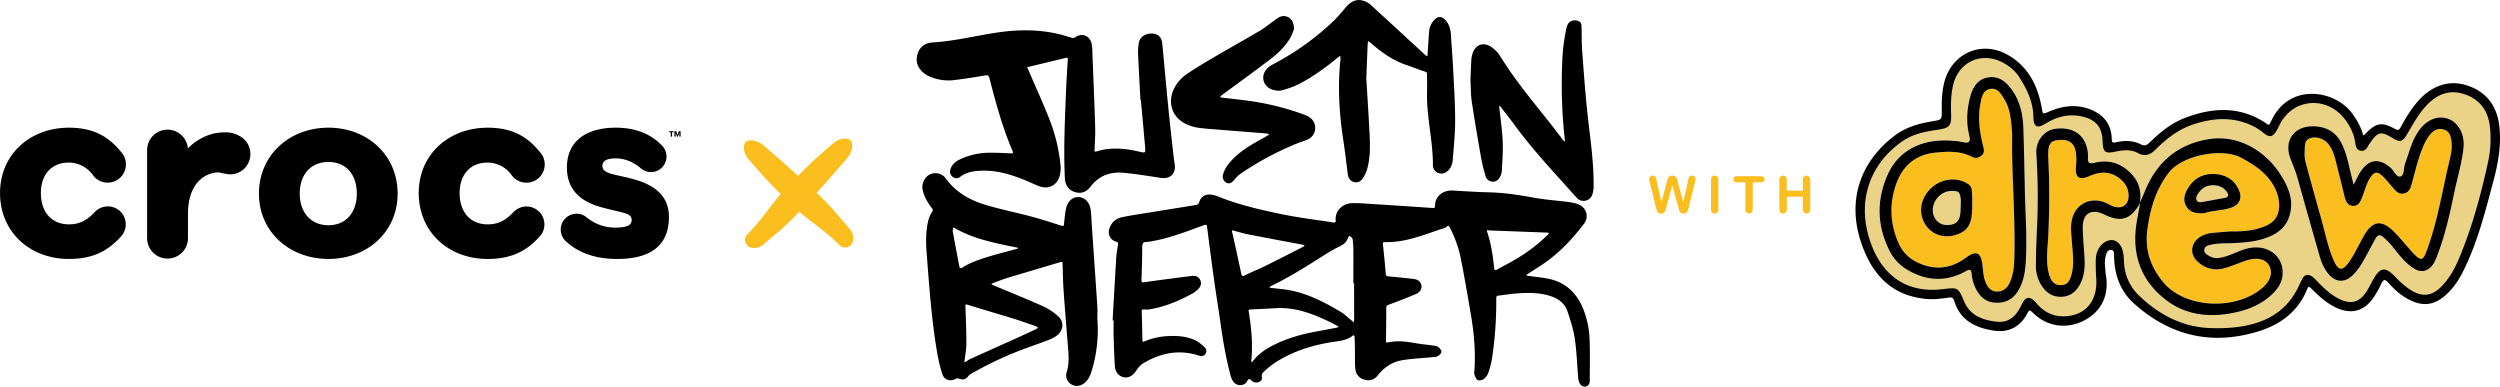 <svg xmlns="http://www.w3.org/2000/svg" width="2863.45" height="442.82" viewBox="0 0 2863.45 442.82"><path d="M1040.89,340.07c-9.08-10.58-17.85-21.5-27.69-31.34q-4.71-4.71-9.57-9.29l8.35-9.27c8.75-9.66,17.25-19.56,25.8-29.4,3.76-4.32,6.42-9.15,6.58-15.09.15-5.73-2.57-8.48-8.33-8.3a19.49,19.49,0,0,0-12.35,4.49c-6.47,5.45-12.77,11.1-19.15,16.66-5.06,4.39-10.53,10-15.34,14.64-2.31,2.23-4.54,4.53-6.79,6.82-3.08-2.77-6.17-5.54-9.24-8.32-9.66-8.75-19.56-17.25-29.4-25.8-4.32-3.76-9.15-6.42-15.09-6.58-5.73-.15-8.48,2.57-8.3,8.34A19.53,19.53,0,0,0,924.86,260c5.45,6.46,11.1,12.77,16.66,19.15,4.39,5.05,10,10.52,14.64,15.34,2.06,2.13,4.19,4.2,6.32,6.29-12.88,15.28-24,32.08-38.2,46.21a8.76,8.76,0,0,0-1.77,10.21c1.69,3.81,5,5.19,8.87,5.42,4.73.29,8.78-1.76,12.2-4.7,10.58-9.08,21.51-17.84,31.34-27.69,3-3,5.9-6,8.79-9.06,15.29,12.89,32.11,24,46.25,38.22a8.76,8.76,0,0,0,10.21,1.77c3.81-1.69,5.19-5,5.42-8.86C1045.88,347.54,1043.83,343.49,1040.89,340.07Z" transform="translate(-68.28 -78.59)" fill="#fbbe1f"/><path d="M626.8,264.79a34.13,34.13,0,0,1,27,13.66c.14.22.29.41.44.62s.49.62.68.95l0,0a20.94,20.94,0,1,0,31.79-27.23c-14.41-17.75-31.58-27.94-59.93-27.94-45,0-78.9,31.14-78.9,74.82,0,44.37,33.87,75.52,78.9,75.52,28.8,0,45.74-10.15,60-26.08h0a20.51,20.51,0,1,0-30.89-27c-6.75,6.74-14.54,13.46-29,13.46-20.64,0-32.18-14.91-32.18-35.91,0-20.31,11.54-34.86,32.18-34.86M787.08,282c-19.64-4.41-28.79-5.41-28.79-13.55,0-5.74,5.08-8.45,15.57-8.45,10.85,0,21,5.07,27.78,10.82l0,0a17.71,17.71,0,0,0,12.16,4.87,17.83,17.83,0,0,0,11.92-31.14c-11.84-12-28.68-19.73-52.22-19.73-30.82,0-55.88,13.22-55.88,45.69,0,30.15,22,41,41.65,46.07,23.38,6.1,32.51,6.1,32.51,13.89,0,6.09-4.73,8.81-19.63,8.81a50.54,50.54,0,0,1-31.62-11.52l.43.4s0,0,0,0a18.15,18.15,0,0,0-28.27,21.95c.12.23.26.47.4.72.33.55.66,1.08,1.06,1.62a13.55,13.55,0,0,0,.9,1.08c.35.39.64.84,1,1.2s.63.47.93.74c12.56,11.28,30.7,19.73,58.24,19.73,45.37,0,59.25-21.65,59.25-48.08,0-30.47-26.42-40.3-47.4-45M147.2,264.79a34.1,34.1,0,0,1,27,13.66c.15.2.3.39.44.6s.49.63.7,1v0a20.94,20.94,0,1,0,31.82-27.21c-14.42-17.76-31.59-28-59.93-28-45.06,0-78.92,31.14-78.92,74.82,0,44.37,33.86,75.52,78.92,75.52,28.78,0,45.71-10.15,59.93-26.08h0a20.51,20.51,0,1,0-30.88-27c-6.76,6.74-14.54,13.46-29,13.46-20.67,0-32.19-14.91-32.19-35.91,0-20.31,11.52-34.86,32.19-34.86m297.19,71.78c-20.32,0-32.86-14.9-32.86-36.24,0-21.66,12.54-36.22,32.86-36.22s32.5,14.56,32.5,36.22c0,21.34-12.19,36.24-32.5,36.24m0-111.74c-44.72,0-79.6,31.5-79.6,75.5,0,43.69,34.88,74.84,79.6,74.84s79.24-31.15,79.24-74.84c0-44-34.55-75.5-79.24-75.5m-102.25,9.28c-7-3.72-12.05-4.47-22.5-3.6-18.86,1.59-33.48,14.81-36.16,18.14v1c0-.31-.05-.6-.07-.89h0v-.1a23.39,23.39,0,0,0-46.7,1.19V352a23.4,23.4,0,0,0,46.79-.4v-27.8c0-37.9,21.91-47.46,34.2-47.71,3.24-.08,11.58,3.11,18.09,1.92a23.4,23.4,0,0,0,6.37-43.91" transform="translate(-68.28 -78.59)"/><path d="M838.05,230.06v5h-1.54v-5h-1.77v-1.2h5.08v1.2Zm8.32,5v-4.4h0l-1.6,4.4h-1l-1.6-4.4h0v4.4h-1.44v-6.21h2l1.55,4.09,1.56-4.09h2v6.21Z" transform="translate(-68.28 -78.59)"/><path d="M1342.64,445.61c1.39-24.26,2.72-48.53,4.22-72.79a116.19,116.19,0,0,1,1.94-13.34c.4-2.22.24-3.47-2.37-4.2a11.19,11.19,0,0,1-7.63-14.34c2.21-7.29,7.2-12,14.46-13.53,10-2.12,20.06-3.58,30.13-5.21,18.58-3,37.17-5.91,55.74-9a4.32,4.32,0,0,0,2.55-2.69c1.94-6.42,6.82-9.88,13.49-9a29.57,29.57,0,0,1,7.41,1.77c23,9.46,47.16,15.05,71.33,20.15,20.63,4.35,41.65,6.88,62.51,10.12.57.09,1.92-1,1.86-1.34-1.85-12.73,8.78-20.59,17.87-20.89,7.86-.26,15.75.4,23.61.9,23,1.45,46.1,3,69.14,4.57,2.11.14,3.1,0,3.08-2.8,0-10.43,9-17.82,20.24-17.17,14,.82,27.91,1.74,41.88,2.07,17.47.42,34.58,3.08,51.72,6.23,12.76,2.34,25.8,3.1,38.67,4.83,4.28.58,8.76,1.33,12.61,3.14,8.76,4.14,11.14,14.34,5.43,21.84-12.36,16.22-26.1,31.15-42.7,43.15-7.09,5.12-14.59,9.66-21.9,14.48-.58.39-1.1.87-1.65,1.31a14.41,14.41,0,0,0,2.21.67c7.91,1.13,15.92,1.79,23.73,3.41,19,3.94,31.52,15.8,39,33.44a104,104,0,0,1,7.8,37.2c.53,15.29.17,30.61.14,45.91,0,3.11-.93,5.8-4.37,6.75-2.72.76-6-.85-7.35-4.05a20.39,20.39,0,0,1-1.57-6.3c-1.27-14.75-1.67-29.63-3.84-44.24-1.59-10.73-5-21.28-8.46-31.61-3-8.95-10.14-14.31-19.06-17.24-12.76-4.2-25.87-4.12-39-3.12-6.9.53-13.75,1.7-20.64,2.41-2.16.23-2.83,1-2.81,3.19a438.06,438.06,0,0,1-4.64,67.6,102.91,102.91,0,0,1-4.41,17.61,15.83,15.83,0,0,1-5.22,7.17c-1.75,1.33-5.24,2.15-6.94,1.25-1.89-1-3-4.07-3.75-6.45-.56-1.63-.14-3.62,0-5.44,1.31-20.62-.4-41.07-3.82-61.38-3.66-21.77-7.42-43.53-11.65-65.2a135.88,135.88,0,0,0-12.61-36c-1-2-1.82-2.92-3.85-1.1a8.9,8.9,0,0,1-3.23,1.64c-18.48,5.92-36.47,13.63-56.06,15.47-3.87.37-7.77.43-11.66.52-1.71,0-2.19.41-2,2.34,1.22,11.1,2.37,22.22,3.2,33.35.21,2.81,1.19,3.32,3.65,3.54q14.16,1.24,28.26,2.89c4.41.51,8,2.5,9,7.23.8,3.58-1.31,7.87-6,9.89-10.22,4.43-20.67,8.35-31.1,12.26-2,.75-3.17,1.17-3.16,3.74,0,12.52-.13,25.05-.31,37.57,0,1.69.15,2.52,2.15,2.06,11.06-2.56,22-.88,32.94,1,6.09,1.05,12.28,1.57,18.41,2.46,2.15.31,4.62.46,6.26,1.63s3.73,3.64,3.75,5.55c0,1.67-2.24,3.91-4,4.92s-4.43,1.09-6.71,1.31c-11.47,1.15-23.06,1.54-34.38,3.49s-20.44,8-27.6,17.13c-3.76,4.78-8.82,6.88-14.89,5.33-6.31-1.62-10.31-6-11-12.28-.78-7.44-.35-15-.49-22.53-.09-5.1-.21-10.19-.45-15.28,0-.39-1.41-1.15-1.55-1-7.18,6.26-16.28,6.51-25,7.94-23.86,3.92-46.45,11.23-66.63,24.92a93.33,93.33,0,0,0-10.09,8.35c-2,1.82-3.68,3.57-2.86,7.13.95,4.17-5,7.23-9.62,5.13-1.88-.85-3.55-3.37-5.17-3.23-1.33.1-2.2,3.27-3.71,4.58a9.71,9.71,0,0,1-14.42-2,20.06,20.06,0,0,1-2.82-6.25c-5.19-19.25-8.6-38.85-11.39-58.57-2.41-17.07-5.2-34.08-7.59-51.15-2.73-19.48-5.27-39-7.76-58.51-.72-5.69-.5-5.65-5.73-3.75-18.73,6.83-37.34,14.09-57.1,17.59a40.17,40.17,0,0,1-6.85.95c-3.54,0-4.81,1.36-4.84,5-.1,12.77-.48,25.53-.88,38.29-.09,2.78.45,3.25,3.41,2.83,18-2.6,36.13-4.92,54.21-7.2,4.82-.6,8.06,1.19,9.71,4.78s.74,7.34-2.66,10.56a32,32,0,0,1-6.37,4.82c-15.21,8.35-31,15-48.27,18a31.48,31.48,0,0,1-7.26.28c-1.89-.12-2.58.23-2.52,2.27q.51,16.41.77,32.82c0,2.1.71,2.18,2.36,1.46a78.46,78.46,0,0,1,28.35-6.12c10-.42,20,.38,29.26,4.55,4.18,1.88,7.88,5.11,11.29,8.27a5.81,5.81,0,0,1,.65,8c-2,2.66-4.84,2.32-7.66,1.42-22.48-7.16-43.43-2.87-63.18,8.87-3.27,1.94-6,5.25-8.17,8.49-3.74,5.7-8.5,8.64-14.11,7.59s-9.87-5.66-10.31-12.52c-.73-11.41-1.1-22.83-1.45-34.26-.19-6.07,0-12.16,0-18.24Zm276.6-42.56h-.86c0-12.64.07-25.28,0-37.92a87.82,87.82,0,0,0-.94-13.07c-.21-1.28-2.3-2.26-3.53-3.38a11.14,11.14,0,0,0-1.76,2.56c-1.37,4.23-4.29,6.88-8.13,8.86-5.08,2.6-10.23,5.11-15,8.16-21.34,13.52-42.55,27.27-65.41,38.19a7.81,7.81,0,0,0-1.55,1.29,12.12,12.12,0,0,0,1.93.56c7.22.92,14.52,1.41,21.65,2.76,21,4,39.61,13.66,57.71,24.42,5,2.94,9.15,7.13,13.67,10.77a20.17,20.17,0,0,1,1.73,1.73,13,13,0,0,0,.55-2.63Q1619.27,424.2,1619.24,403.05Zm-87.72,28.41c-10.32.55-20.63,1.19-31,1.57-2.67.1-2.19,1.46-1.92,3,3.1,18.41,4.72,36.89,2.95,55.55a9.59,9.59,0,0,0,.2,2.06,9.18,9.18,0,0,0,1.52-1.32c5.52-7.36,12.74-12.61,20.75-16.93,16.86-9.08,35-14.07,53.78-17.43,7.28-1.31,14.54-2.71,21.8-4.11a8.91,8.91,0,0,0,1.84-.78,9.08,9.08,0,0,0-1.55-1.38c-2.68-1.44-5.37-2.85-8.1-4.17C1572.76,438.33,1553.27,430.71,1531.52,431.46Zm-51.87-89.12a3.24,3.24,0,0,0-.32,1.39c.27,1.42.77,2.8,1.08,4.22,3.19,14.55,6.41,29.1,9.51,43.67.56,2.67.95,3.95,4.2,2.32,7.48-3.74,15.32-6.76,22.83-10.46,14.69-7.24,29.25-14.73,43.84-22.16a9.76,9.76,0,0,0,1.84-1.64,15.13,15.13,0,0,0-2.28-.81c-20.59-3.89-41.2-7.67-61.76-11.69C1492.43,346,1486.39,344.08,1479.65,342.34Zm294.45.19c-3-.45-3.17-.41-2.41,1.83,4.57,13.43,6.53,27.36,8,41.39.27,2.59,1.11,2.75,3.17,1.61,6.37-3.55,12.87-6.86,19.19-10.49a186.2,186.2,0,0,0,39.2-29.56,9.69,9.69,0,0,0,1.21-2,16.24,16.24,0,0,0-2.06-.3Z" transform="translate(-68.28 -78.59)"/><path d="M1374.51,193.19c-.92-17.73-1.92-35.46-2.7-53.19a62.91,62.91,0,0,1,.73-11.63c1-7,6.91-11.41,14.73-11.37,7.11,0,11.39,3.76,12.21,11.36,1.36,12.68,2.37,25.39,3.58,38.08,1.52,16,3,31.93,4.66,47.88,1.53,14.74,3.22,29.47,4.87,44.2.3,2.65.73,5.29,1.16,7.93,1.79,10.9-5.15,17.58-16,15.89-14-2.17-28.08-4.44-42.21-5.8-15.3-1.47-28.49,3-38.21,15.88-4.33,5.73-10.39,8.51-17.73,6.23-7.76-2.41-11.33-8.63-11.67-16-.65-14.55-.78-29.14-.53-43.71.34-19.33,1.17-38.66,2-58,.45-11.17,1.17-22.33,1.87-33.49.11-1.85.28-3.17-2.29-2.54-14.15,3.44-28.31,6.82-42.46,10.24-3.09.75-.9,2.36-.42,3.48,7.93,18.52,16.36,36.84,23.77,55.57a195.92,195.92,0,0,1,13.12,53.64,35.61,35.61,0,0,1-.64,10.85c-2.68,12.19-13.23,17.59-24.77,12.88-5-2-9.76-4.38-14.72-6.4-15.18-6.18-30.72-11.18-47.29-11.09-9.56.06-19.21.8-27.38,7a6.75,6.75,0,0,1-8.8,0c-2.83-2.29-3.57-5.33-2.41-8.85,1.72-5.22,5.49-8.5,10.23-10.8a79.31,79.31,0,0,1,33.8-7.9c8.38-.11,16.77.36,25.16.72,2.6.11,2.82-.56,1.85-2.82-11.55-26.87-19.1-55-26.45-83.23-.83-3.19-1.78-3.79-5.07-3.21-12,2.1-24,4-36,5.4a54.2,54.2,0,0,1-24.79-3.07,32.38,32.38,0,0,1-9.23-5c-6.81-5.48-9.81-12.72-7.4-21.39,2.36-8.47,8.66-13.2,17.07-13.69,25.47-1.5,50.16-7.88,75.29-11.52,24.76-3.59,49.15-3.53,73.4,2.89,4,1.05,7.84,2.43,11.81,3.48a3.83,3.83,0,0,0,2.76-.62c8.07-5.65,17.32-2.22,19.24,7.5.83,4.25.77,8.7.94,13.06,1.09,27.46,2.26,54.92,3.1,82.39.26,8.49-.44,17-.71,25.53-.06,1.57-.28,2.86,2.23,2.08,16.2-5.07,32.42-3.6,48.6.19,7.6,1.78,7.66,1.8,7-6-1.56-17.69-3.2-35.37-4.8-53.06Z" transform="translate(-68.28 -78.59)"/><path d="M1325.18,444.49a159.15,159.15,0,0,1-6.78,59.74c-1.57,4.93-3.69,9.54-7.79,12.93-4.74,3.92-10.5,4.52-15.24,1.68a11.85,11.85,0,0,1-5.31-14c3.42-11.07,2-22.14,1.12-33.28-1.65-20.48-3.34-40.95-4.75-61.45-.67-9.7-.78-19.44-1.08-29.17-.06-1.95-.21-2.83-2.68-2.08-20,6-40,11.83-60,17.86-5.68,1.72-11.2,4-16.79,6a15.36,15.36,0,0,0-2.15,1.22,16.72,16.72,0,0,0,2.24,1.36c18.8,7.9,37.74,15.48,56.35,23.8a68.46,68.46,0,0,1,17.88,11.64c7.36,6.71,6.16,16.75-2,22.61a43.21,43.21,0,0,1-9.7,4.93c-7.92,3.07-16,5.84-23.93,8.75a405.6,405.6,0,0,0-64,29.69,9.68,9.68,0,0,0-3,2.44c-2.85,4-6.34,5-10.72,3.13a4.87,4.87,0,0,0-3.73.16c-6.42,3.48-13.17,1.62-15.49-5.4a166.85,166.85,0,0,1-5.85-24c-6.55-38-9.19-76.49-12.15-114.9-.95-12.35-1-24.84,1.88-37a36.08,36.08,0,0,1,4.35-9.88c1-1.64,1.16-2.46,0-4-4.8-6.18-8.81-12.83-10.63-20.55a16.52,16.52,0,0,1,6.15-17.19,14.72,14.72,0,0,1,19.87,3c11.45,16,27.57,25.27,45.81,30.72,17.31,5.16,35.09,8.73,52.55,13.39,11.58,3.1,23,6.8,34.42,10.48,2.22.71,2.67.45,2.9-1.72.62-5.79,1.12-11.63,2.25-17.33,1.74-8.84,7.55-14.08,14.53-13.77,7.17.32,12.8,6.15,13.88,15,.71,5.78.82,11.63,1.22,17.45,2.13,31.05,4.32,62.1,6.37,93.16C1325.46,434.75,1325.18,439.63,1325.18,444.49Zm-152.13,47.58h-.25c0,.46,0,.93.08,1.4a8,8,0,0,0,1.61-.6,53.24,53.24,0,0,1,5-3.06c15.46-7,31-13.9,46.42-20.88q14.57-6.59,29.07-13.34a13.12,13.12,0,0,0,2.27-1.73,15,15,0,0,0-2.66-1.61c-8.47-3-16.91-6.05-25.48-8.7-17.37-5.36-34.84-10.38-52.19-15.78-2.83-.88-3-.55-2.86,2.2.54,14.06,1.11,28.13,1.09,42.2C1175.09,478.8,1173.77,485.43,1173.05,492.07Zm-13.7-149.44c2.65,14.16,5.28,28.34,8,42.49a2.43,2.43,0,0,0,2.13.66c9.34-6.13,19.78-9.77,30.32-13,10.89-3.33,22-6.05,32.94-9.07a10.28,10.28,0,0,0,2-1.07c-.7-.2-1.38-.45-2.09-.6-5.35-1.1-10.71-2.12-16-3.29-18.89-4.12-37.55-8.94-54.51-18.7C1158.13,337.73,1160.7,341.7,1159.35,342.63Z" transform="translate(-68.28 -78.59)"/><path d="M1633.22,168.29c1.26,21,2.64,42,3.72,63,.7,13.49,1,27-2.53,40.24a38.54,38.54,0,0,1-5.49,11.74,8.91,8.91,0,0,1-10.65,3.59c-4.36-1.49-5.8-5.16-6.34-9.4-1.57-12.38-3-24.8-4.87-37.14-4.82-31.12-6.86-62.32-3.39-93.74a2.19,2.19,0,0,0,0-.36c-.09-1.25-.19-2.51-.29-3.76-1,.69-2,1.33-2.87,2.08-13.82,11.39-28.29,21.9-44.19,30.17a99.39,99.39,0,0,1-19.69,7.29c-3.18.87-7.09.4-10.36-.54-11.89-3.45-14.88-17-5.68-25.29a34.33,34.33,0,0,1,7-4.58,304,304,0,0,0,68.15-49c5.25-5,9.77-10.82,14.59-16.28s10.83-9,18.34-7.22a22.24,22.24,0,0,1,9.47,5c21.15,19.21,42.1,38.64,63.13,58a9.75,9.75,0,0,0,1.72,1,19.65,19.65,0,0,0,.38-2.12c.62-9,1.11-18,1.87-26.92a20.78,20.78,0,0,1,5.9-12.65c4.21-4.47,8.32-4.45,12.51,0,4.34,4.58,6,10.22,6.4,16.29,1,13.82,2,27.65,2.71,41.49,1,19.31,2.22,38.63,2.23,57.95,0,14.79-1.62,29.59-2.74,44.36-.37,4.78-1.86,9.37-5.64,12.71-3.07,2.72-6.6,4.18-10.74,2.59a9.31,9.31,0,0,1-6.34-9c.1-28.74-7.75-56.85-6.73-85.66.22-6.19-.06-12.4,0-18.6,0-1.91-.47-2.33-2.44-2.94-6.94-2.13-13.63-5.08-20.54-7.32-16.09-5.24-29.39-14.87-41.89-25.86-.72-.62-1.53-1.13-2.3-1.69a12.71,12.71,0,0,0-.84,2.92C1634.26,141.79,1633.75,155,1633.22,168.29Z" transform="translate(-68.28 -78.59)"/><path d="M1752.48,169.92c.29-6.59.64-15,1.06-23.34a26.72,26.72,0,0,1,.67-4c2.82-13.43,13.77-17.34,24.42-8.51a36.05,36.05,0,0,1,7.81,8.6C1806.83,176,1833,205,1856.34,236.1c.73,1,1.41,2,2.2,2.91a23.54,23.54,0,0,0,2,1.86,27.27,27.27,0,0,0,0-2.86,570.33,570.33,0,0,1-2.42-97.6,225.22,225.22,0,0,1,4.32-29.51c1.38-6.91,5.76-9.79,11.24-8.85,4.29.74,5.91,2.4,6.06,6.83.31,9.23.06,18.49.73,27.69,1.68,23,3.37,46.05,5.73,69,3,28.88,7.79,57.59,7.34,86.75a28.8,28.8,0,0,1-1.36,8.92,10.57,10.57,0,0,1-18.23,3.6c-24-26.94-48.91-53.11-70.31-82.29-5.39-7.34-11.07-14.48-16.62-21.71-.36-.46-.79-.87-1.19-1.31a8,8,0,0,0-.29,1.91c1.33,12.81,3.29,25.59,3.88,38.43.51,11.36-.42,22.79-.9,34.18a19.12,19.12,0,0,1-1.7,6.29c-1.7,4.09-5.33,6.62-9,6.34a8.71,8.71,0,0,1-8.12-6.8,210.48,210.48,0,0,1-5-20.51c-3.78-21.54-7.46-43.1-10.73-64.72C1752.88,187.11,1753,179.37,1752.48,169.92Z" transform="translate(-68.28 -78.59)"/><path d="M1550.52,111.7c-1.15,2.71-2.49,7.17-4.82,11-6,9.94-14.44,17.73-23.57,24.64-17.15,13-34.58,25.62-51.9,38.4-1,.72-2,1.4-2.92,2.18a20.26,20.26,0,0,0-1.69,1.77,15.72,15.72,0,0,0,2.38.69c10.49,1.28,21,2.35,31.48,3.82a302.65,302.65,0,0,1,63.37,16,23,23,0,0,1,6.05,3.27,14.45,14.45,0,0,1-2.59,24.74c-3.14,1.54-6.63,2.35-9.89,3.66a351.87,351.87,0,0,0-67.17,35.64,33.37,33.37,0,0,0-7,6.77c-2.93,3.69-5.68,5.14-8.89,3.83a8.16,8.16,0,0,1-4.3-9.52,35.79,35.79,0,0,1,5-10.38c7.15-9.75,16.68-17,26.83-23.3,6.08-3.8,12.44-7.13,18.66-10.7a30.62,30.62,0,0,0,2.6-1.84,16.11,16.11,0,0,0-3.11-.89c-19.12-1.56-38.26-3-57.39-4.59-7.38-.6-14.81-1-22.1-2.17a48,48,0,0,1-13.43-4.38c-14.9-7.39-20.47-23.35-13.85-38.63,3.5-8.08,9.33-14.3,16.5-19.07,9.2-6.12,18.65-11.88,28.19-17.46,18-10.55,36.29-20.74,54.29-31.35,5.53-3.26,10.53-7.41,15.77-11.15,1.68-1.2,3.28-2.52,5-3.6,3.91-2.39,8-2.89,12.11-.56C1548.44,101.05,1550.06,105.13,1550.52,111.7Z" transform="translate(-68.28 -78.59)"/><path d="M2303,297.26c-12.26.45-22.38,12.47-20.74,24.6,1.2,8.92,8.25,14.88,17.13,14.49,9.7-.42,13.92-4.84,14.46-15.23.21-4,.27-8,.39-12C2313.71,298.66,2312.08,296.92,2303,297.26Z" transform="translate(-68.28 -78.59)" fill="#ead387"/><path d="M2891.12,185c-18.33-5.9-33.08.78-45.44,14.31-8.38,9.19-14.35,20-20.58,30.66-6.09,10.42-7.25,10.65-17.27,4.55-11.77-7.17-16.9-6.08-24.87,5.29-.46.65-.86,1.36-1.37,2-2.65,3.12-3.62,9-8.91,8.08s-4.7-6.53-5.59-10.53a61.24,61.24,0,0,0-15.62-29.48c-22.47-23.47-58.72-18.15-73.3,10.63-1,1.92-1.87,3.87-2.9,5.75-4.51,8.18-7.14,8.79-14.16,3a62.46,62.46,0,0,0-16.57-9.73c-21.56-8.74-43.06-6.83-64.54.22-17.54,5.76-31.55,16.94-44.4,29.69-5.41,5.37-11,7-18,3.17-8-4.36-16.61-3.69-25.15-2-12.94,2.6-13.74,2.06-14.41-11-.77-15.18-7.1-24-21.71-28.22-15.79-4.51-30.91-1.45-44.78,6.93-9.95,6-12.43,5.22-12.76-6.51-.5-17.33-7.71-32.12-16.8-46.16-4.56-7-11.07-12.36-18.49-16.4-25.27-13.75-53.07-1.37-59.55,26.57-2.44,10.53-2.75,21.23-2.37,32,.51,14.83-.73,16-15.63,18.22-13.84,2-27.48,4.91-39.32,13.09-37.17,25.69-51.89,66.64-39.55,110.08,12.91,45.46,43.9,67.54,87.11,62.09,16.25-2.06,16.09-2,22.43,13.05,7,16.67,21.59,22.29,37.95,24.24,14.93,1.78,24-6.32,30.12-19.23,4.86-10.21,8.16-10.39,15.5-1.88,8.55,9.91,19.31,15.34,32.45,15,26.45-.74,41.26-19.79,37.89-48.77-.08-6.16-.47-12.32-.17-18.46.3-6.32,2.5-12,7.52-16.33,7.48-6.43,15.55-4.58,19.36,4.54,2.22,5.31,2.09,11,2.48,16.62a57.34,57.34,0,0,0,18.39,39c22.8,21.68,49.89,35.58,81.12,36.8,44.67,1.74,85.56-6.82,105.88-54.26,3.67-8.59,7.7-8.57,14.43-1.57,8.55,8.92,17.29,17.71,28.72,23,13.22,6.06,23.34,3.17,31.35-8.86,3-4.45,5.25-9.34,7.89-14,8-14.05,12.29-14.67,23.39-3.22a103.32,103.32,0,0,0,15.66,13.8c15.79,10.78,28.36,9.29,41.24-4.95,8.2-9.07,14-19.68,18.62-30.85,14.83-35.49,24.93-72.44,33.13-109.92a125.54,125.54,0,0,0,2.19-41.57C2919.45,204.15,2909.66,191,2891.12,185Zm-505.28,41.1c.64,19.54,1,39.09,1.54,61.93.13,27.49,2.92,58.23,1.3,89.05-.56,10.78-2.09,21.34-6.93,31.15-5.61,11.39-14.51,17.63-27.53,17.13-12.33-.48-19.33-8-24-18.45a46,46,0,0,1-3.68-14.75c-.47-5.19-2.14-5.45-6.52-3-21.07,11.85-42.38,11.7-63.7.41-10.25-5.43-18.37-13-23.63-23.36-14.62-28.81-15.41-58.28-2.28-87.62,12.59-28.11,39.81-41.75,74.62-38.69a79.41,79.41,0,0,1,11.95,1.56c7.42,1.82,8.35-1.61,6.86-7.6-3.78-15.19-2.82-30.37,1.29-45.25,2.91-10.52,8.6-19.52,20.46-21.38,12.09-1.9,20.41,5,27,14.08C2382.15,194.63,2385.31,210.05,2385.84,226.08Zm306.52,90.12c-1.23,15.6-9,26.4-23.39,32.84-14.07,6.31-29,7.39-44,8.06-8.29.38-16.66,0-24.83,1.95-3.15.76-6.59,1.51-7.06,5.48s2.67,5.58,5.44,7.2c7,4.09,14.06,2.15,21-.13,8.14-2.68,15.72-6.91,24.19-8.71,22.26-4.73,40.46,9.3,39,30.23-.66,9.72-6.07,17.05-12.9,23.35-11.34,10.45-25.12,16.41-39.94,19.72-28.41,6.34-56.27,4.4-80-13.44-29.82-22.44-40.52-53.52-34.23-90.32,1.22-7.13,2.57-14.23,3.86-21.33-10.62,18.92-22,22.58-41,13.24-15-7.36-25-1.36-24.72,15.42.2,12.29,1.58,24.56,2.14,36.86.39,8.61-.49,17.16-4.09,25.14-4.09,9.07-10.45,15.71-20.88,16.68-11,1-19-4.29-24.74-13.35a41.74,41.74,0,0,1-6.15-23q.13-20.46,1.2-40.91a778,778,0,0,0-.67-86.66c-.91-15.09,9.32-26.34,20.65-28.23,17.88-3,32.19,4.33,36.72,19.44a37.61,37.61,0,0,1,1.82,12.63c-.34,6.35.64,8.32,7.85,6.59,17.1-4.11,31.78,1.12,43.32,14.41,7.91,9.09,10.14,19.81,8.19,31.54,1.82-4.16,3.78-8.26,5.46-12.47C2538,264.89,2562,243.93,2597.89,238c33.14-5.46,66.2,12.36,85,44.72C2688.9,293.06,2693.33,303.88,2692.36,316.2Zm197.47-67.39c-2.1,17.85-7.34,35.11-11,52.68-4.81,23.36-10.2,46.58-18.67,69-1.62,4.27-3.19,8.54-6.06,12.18-5.52,7-12.92,8.47-20.61,3.79-9.34-5.69-16.05-14.12-22.71-22.53a101.71,101.71,0,0,0-12.61-13.47c-3.75-3.27-6.6-2.94-9,1.4-4,7.29-7.88,14.61-11.88,21.89S2769,388.15,2763,394c-9.26,8.91-19.68,8.24-27.84-1.7-4.84-5.88-7.86-12.79-9.93-20q-12.94-45.18-25.6-90.44c-2-7.26-5-14.12-7.75-21.09-8.11-20.62,3.57-37.58,25.72-37.44,15,.09,26.16,6.4,33,20.13,5.44,11,7.55,22.84,10.46,34.51.84,3.33,1.66,6.66,3.06,12.24,3.21-6.18,5-10.31,7.39-14.1,9.54-15.36,22-16.89,35.34-4.95,3.8,3.39,6.34,11.24,11.28,9.48,4.13-1.47,3.14-9.55,4.91-14.56,2.76-7.83,5.23-15.76,8.18-23.51A70.27,70.27,0,0,1,2837,231c8.75-14.4,22.35-20.77,34.93-16.56C2884.13,218.56,2891.74,232.55,2889.83,248.81Z" transform="translate(-68.28 -78.59)" fill="#ead387"/><path d="M2601.5,290.78c-7.61.61-12.73,4.46-16.24,10.59-1.18,2.06-2.24,4.46-.9,6.8,1.46,2.54,4.17,2.13,6.48,1.74,8.39-1.41,16.74-3.06,25.12-4.54,5-.89,5.52-3.4,2.75-7.19C2614.34,292.21,2608.19,290.46,2601.5,290.78Z" transform="translate(-68.28 -78.59)" fill="#ead387"/><path d="M2893.47,177.92c-20-6.49-39.5.05-55.14,18.24-7.58,8.8-13.43,18.72-19,28.8-2.26,4.07-4.19,5-8.74,2.58-14.76-8-19.93-7-32.21,5.64-2.93,3-4.19,2.62-5.28-1.08-2.39-8.06-6.48-15.24-11.35-22-19.3-27-70.33-35.29-90.32,7-.58,1.21-1.26,2.37-1.85,3.57-1.42,2.92-3.08,2.88-5.69,1.08-29.93-20.58-61.45-18.82-93.56-6.16-15.26,6-27.6,16.39-39.17,27.67-3.52,3.43-6.62,4.5-11.33,2.13-8.47-4.26-17.68-4.56-26.74-2.43-5.58,1.31-7.39.4-7.57-5.77-.45-14.79-8.12-25.1-21.7-31-16.74-7.31-33.38-4.79-49.15,2.19-8.12,3.59-8.13.71-9.27-5.75-4.43-25.28-15.4-46.93-38.6-60-28.37-16-60.94-2-69.7,29.22-3,10.71-3.39,21.66-3.28,32.67.14,12.9.07,12.54-12.32,14.63-15.14,2.55-29.69,6.64-42.33,16.21-38.7,29.33-53.28,72.07-38.53,118.37,11.55,36.25,33.21,62.25,74.29,65.92,8.38.75,16.63-.3,24.83-1.51,4.5-.66,6.85.28,8.27,4.87,6.7,21.65,23.73,29.87,44.27,32.95,16.52,2.47,28.87-4.21,36.61-18.77,2.85-5.34,4.44-5.67,8.87-1.27,15.57,15.47,37.59,18.57,57.11,8.46,14.32-7.41,29-23.08,23.67-52.23-.38-6.14-1.57-12.3-.38-18.42.93-4.79,2.54-10.65,8.28-10.26,5.48.38,4.61,6.43,4.77,10.51.81,20.15,7.22,37.78,22.59,51.51,35.86,32.05,77.23,45.42,124.9,35.42,31.16-6.53,58-19.66,70.84-51.62,2.07-5.16,4.31-4,7.46-.83,8,8,16.25,15.66,26.48,20.74,17.77,8.82,32.34,4.83,43-11.76a118.13,118.13,0,0,0,7.78-14.06c3-6.41,6-7.21,10.88-1.62,6.71,7.72,14.37,14.44,23.62,19.1,14.78,7.43,26.93,5.92,39.32-4.89,8.84-7.72,15.17-17.3,20.34-27.69,16.6-33.38,25.43-69.35,34.91-105.07,5-19,8.23-38.24,6.32-58C2927.44,201.85,2916.35,185.36,2893.47,177.92Zm26,87c-8.2,37.48-18.3,74.43-33.13,109.92-4.66,11.17-10.42,21.78-18.62,30.85-12.88,14.24-25.45,15.73-41.24,4.95a103.32,103.32,0,0,1-15.66-13.8c-11.1-11.45-15.4-10.83-23.39,3.22-2.64,4.66-4.93,9.55-7.89,14-8,12-18.13,14.92-31.35,8.86-11.43-5.25-20.17-14-28.72-23-6.73-7-10.76-7-14.43,1.57-20.32,47.44-61.21,56-105.88,54.26-31.23-1.22-58.32-15.12-81.12-36.8a57.34,57.34,0,0,1-18.39-39c-.39-5.58-.26-11.31-2.48-16.62-3.81-9.12-11.88-11-19.36-4.54-5,4.3-7.22,10-7.52,16.33-.3,6.14.09,12.3.17,18.46,3.37,29-11.44,48-37.89,48.77-13.14.36-23.9-5.07-32.45-15-7.34-8.51-10.64-8.33-15.5,1.88-6.12,12.91-15.19,21-30.12,19.23-16.36-1.95-30.92-7.57-37.95-24.24-6.34-15-6.18-15.11-22.43-13.05-43.21,5.45-74.2-16.63-87.11-62.09-12.34-43.44,2.38-84.39,39.55-110.08,11.84-8.18,25.48-11.05,39.32-13.09,14.9-2.19,16.14-3.39,15.63-18.22-.38-10.75-.07-21.45,2.37-32,6.48-27.94,34.28-40.32,59.55-26.57,7.42,4,13.93,9.36,18.49,16.4,9.09,14,16.3,28.83,16.8,46.16.33,11.73,2.81,12.53,12.76,6.51,13.87-8.38,29-11.44,44.78-6.93,14.61,4.18,20.94,13,21.71,28.22.67,13,1.47,13.57,14.41,11,8.54-1.71,17.16-2.38,25.15,2,7.06,3.87,12.62,2.2,18-3.17,12.85-12.75,26.86-23.93,44.4-29.69,21.48-7.05,43-9,64.54-.22a62.46,62.46,0,0,1,16.57,9.73c7,5.81,9.65,5.2,14.16-3,1-1.88,1.93-3.83,2.9-5.75,14.58-28.78,50.83-34.1,73.3-10.63a61.24,61.24,0,0,1,15.62,29.48c.89,4,.24,9.64,5.59,10.53s6.26-5,8.91-8.08c.51-.61.91-1.32,1.37-2,8-11.37,13.1-12.46,24.87-5.29,10,6.1,11.18,5.87,17.27-4.55,6.23-10.65,12.2-21.47,20.58-30.66,12.36-13.53,27.11-20.21,45.44-14.31,18.54,6,28.33,19.17,30.58,38.41A125.54,125.54,0,0,1,2919.51,265Z" transform="translate(-68.28 -78.59)"/><path d="M2620.4,465c-39.12,3.31-75.24-9.6-107.59-38.51-14.64-13.08-22.18-30.27-23.08-52.56,0-.59,0-1.22,0-1.87,0-4.93-.49-7-3.36-7.22-4.07-.26-5.62,3.43-6.72,9.07-.86,4.36-.44,8.72,0,13.34.15,1.57.3,3.13.4,4.7,6,32.54-12.77,47.58-24.47,53.64-20.29,10.51-42.84,7.16-58.84-8.73-1.84-1.83-3.17-2.75-3.75-2.6-1,.14-2.31,2.69-2.76,3.52-8.14,15.3-21.33,22.05-38.14,19.53-25-3.74-39.46-14.54-45.46-34-1.12-3.62-2.57-4.46-6.65-3.84-8.39,1.24-16.64,2.28-25.17,1.52-37.57-3.35-62.29-25.25-75.57-66.94-14.75-46.3-.52-90,39-120,13.84-10.49,29.49-14.22,43-16.49l1-.17c10.2-1.71,10.2-1.71,10.08-13-.11-10.61.21-22,3.33-33.08,4.35-15.49,14.8-27.67,28.67-33.41,13.68-5.66,29.42-4.45,43.19,3.3,21.38,12,34.24,32,39.34,61l.17,1c.41,2.43.77,4.53,1.57,5,.52.27,1.88.28,5.46-1.3,18.5-8.18,35-8.9,50.34-2.19,14.53,6.34,22.13,17.23,22.59,32.35.08,2.51.44,4,1.11,4.49s2.12.46,4.64-.12c10.25-2.41,19.59-1.55,27.74,2.54,3.81,1.92,6.24,1.45,9.64-1.86,10.52-10.26,23.46-21.6,39.65-28,36.68-14.46,67.74-12.4,94.95,6.32,1.37.95,2,1,2.31,1s.79-.62,1.21-1.48c.28-.58.58-1.15.89-1.72s.65-1.21.94-1.83c8.4-17.78,23.11-28.47,41.4-30.12l.29,0c19.64-1.66,40.18,7.52,51.19,22.9,5.71,8,9.39,15.13,11.56,22.49.5,1.69.86,2,.92,2a9.6,9.6,0,0,0,1.87-1.59c12.75-13.07,18.79-14.12,34-5.91,3.79,2.05,4.84,1.42,6.73-2,5.11-9.2,11.22-19.78,19.19-29.05,16.09-18.71,36.24-25.34,56.73-18.68h0c22.3,7.26,34.83,23.56,37.23,48.46,1.67,17.31-.35,35.92-6.36,58.55l-2.23,8.44c-8.57,32.46-17.43,66-32.79,96.91-6.05,12.16-12.63,21.1-20.69,28.15-12.92,11.28-25.56,12.85-41,5.09-8.56-4.31-16.44-10.68-24.07-19.44-2-2.27-3.7-3.37-4.73-3.21s-2.39,1.67-3.69,4.48a117.18,117.18,0,0,1-7.88,14.23c-11,17.15-26.58,21.39-44.93,12.29-10.8-5.36-19.53-13.66-26.87-21-1.61-1.62-2.72-2.36-3.26-2.26-.18,0-.86.33-1.77,2.6-14.7,36.65-48.08,47.52-71.91,52.52A153.09,153.09,0,0,1,2620.4,465ZM2485.16,361.93a9,9,0,0,1,1.38,0c6.09.42,6.11,6.29,6.13,10.17,0,.61,0,1.21,0,1.76.86,21.44,8.08,37.95,22.08,50.46,36.68,32.78,78.28,44.59,123.62,35.08,37.31-7.82,58.83-23.46,69.77-50.72.67-1.68,1.81-4,3.93-4.4s4.23,1.35,6,3.07c7.17,7.19,15.69,15.3,26.09,20.46,17,8.45,30.87,4.68,41.12-11.23a116.22,116.22,0,0,0,7.68-13.88c1.13-2.45,3-5.75,6-6.17,2.33-.3,4.61,1,7.38,4.2,7.38,8.47,15,14.6,23.18,18.74,14.17,7.14,25.79,5.69,37.67-4.68,7.77-6.78,14.12-15.43,20-27.23,15.23-30.61,24.05-64,32.58-96.35l2.23-8.44c5.92-22.28,7.91-40.55,6.28-57.5-2.31-23.95-13.83-39-35.19-45.93-19.29-6.27-38.31,0-53.57,17.79-7.79,9.06-13.81,19.49-18.84,28.56-2.37,4.26-5,6.27-10.75,3.16-14.05-7.59-18.6-6.78-30.44,5.37-1.38,1.42-3,2.81-4.77,2.38s-2.47-2.29-3-4.07c-2.08-7-5.62-13.9-11.14-21.6-10.42-14.57-29.88-23.25-48.51-21.68l-.28,0c-17.21,1.55-31.05,11.64-39,28.42-.32.67-.67,1.32-1,2s-.57,1.07-.84,1.62c-.84,1.72-1.85,2.72-3.11,3.05-1.74.45-3.46-.51-4.75-1.39-26.7-18.37-56-20.28-92.18-6-15.7,6.2-28.36,17.31-38.67,27.35-4.31,4.19-8.08,4.89-13,2.4-7.52-3.78-16.17-4.56-25.73-2.32-3,.71-5.41.92-7.13-.4s-2.19-4.22-2.27-6.76c-.42-13.88-7.42-23.88-20.8-29.72-14.57-6.36-30.26-5.65-48,2.18-4,1.78-6.34,2.12-8.07,1.2-2.07-1.11-2.5-3.61-3.09-7.07l-.17-1c-4.93-28.1-17.32-47.39-37.87-59-13-7.3-27.77-8.45-40.6-3.14-13,5.39-22.84,16.86-26.94,31.47-3,10.75-3.34,21.86-3.22,32.25.14,13.17-.45,13.92-12.56,15.94l-1,.17c-13.13,2.21-28.35,5.84-41.68,15.94-38.49,29.16-52.34,71.71-38,116.73,12.87,40.43,36.75,61.66,73,64.9,8.21.73,16.27-.29,24.48-1.5,5.51-.8,8.37.9,9.91,5.9,5.63,18.21,19.32,28.35,43.07,31.91,15.67,2.34,27.48-3.7,35.08-18,1.55-2.9,2.91-4.76,4.93-5.07s4,1.15,6.29,3.44c15,14.95,36.28,18.09,55.39,8.2,11-5.68,28.54-19.82,22.89-50.65-.11-1.71-.26-3.24-.41-4.78-.44-4.62-.9-9.41,0-14.19C2477.36,370,2478.83,362.47,2485.16,361.93Zm140.7,95a218,218,0,0,1-26.71.42c-29.74-1.16-57.36-13.68-82.1-37.21a58.49,58.49,0,0,1-18.84-40c-.07-1-.12-2-.18-3.05-.24-4.62-.47-9-2.19-13.1-1.64-3.94-4.21-6.5-7.24-7.22s-6.52.43-9.79,3.23c-4.34,3.72-6.69,8.86-7,15.28-.2,4.19-.08,8.49,0,12.66.05,1.9.11,3.8.13,5.71,1.79,15.31-1.4,28.28-9.25,37.34-7,8.11-17.43,12.58-30.08,12.93-13.13.36-24.43-4.85-33.61-15.49-3.46-4-5.91-5.82-7.45-5.57s-3.38,2.48-5.59,7.12c-7.2,15.18-17.56,21.74-31.64,20.06-12.9-1.54-31-5.82-39.13-25.13l-.21-.49c-5.72-13.56-5.71-13.56-20.67-11.67-44.16,5.6-75.58-16.86-88.72-63.15-12.49-43.95,2.51-85.71,40.12-111.71,12.64-8.73,27.25-11.46,39.95-13.34,14.31-2.1,14.85-2.73,14.36-16.7-.31-8.89-.31-20.61,2.41-32.36,3.19-13.73,11.74-24.63,23.47-29.9s25.74-4.44,38.24,2.36c8.29,4.52,14.69,10.2,19,16.9,7.64,11.8,16.48,27.79,17,46.92.05,1.9.22,7.68,1.88,8.59,1.48.8,5.39-1.35,8.64-3.31,15.07-9.11,30.53-11.49,45.95-7.08,14.93,4.27,22,13.38,22.79,29.56.27,5.3.57,9.13,2,10.23s5.14.47,10.64-.63c8-1.62,17.44-2.63,26.15,2.14,6,3.29,10.89,2.41,16.28-2.93,10.71-10.63,25.5-23.65,45-30,24.89-8.17,45.72-8.23,65.56-.18a63.56,63.56,0,0,1,17,10c3.25,2.69,5.2,3.73,6.71,3.46s3-2.08,5.2-6c.66-1.21,1.27-2.44,1.87-3.68l1-2c7.15-14.11,19.8-23.48,34.68-25.69s29.95,3.14,41,14.71a62.81,62.81,0,0,1,16,30.18c.2.88.33,1.83.46,2.8.49,3.76,1,6.09,3.93,6.58,2.64.43,3.71-1.24,5.38-4.24a21.57,21.57,0,0,1,2.16-3.33,13.43,13.43,0,0,0,.8-1.13l.49-.74c8.4-12,14.42-13.27,26.85-5.7,4.73,2.88,7.26,4.17,9,3.76s3.39-2.86,6.27-7.79l1.8-3.09c5.55-9.54,11.29-19.4,19-27.82,14.17-15.52,29.54-20.34,47-14.72,18.59,6,29.22,19.33,31.6,39.65a127.59,127.59,0,0,1-2.22,42.06c-9.61,43.92-20.16,78.93-33.21,110.18-5.49,13.14-11.49,23.08-18.89,31.26-13.4,14.82-26.71,16.42-43.18,5.18a105.56,105.56,0,0,1-15.89-14c-5.43-5.61-8.87-7.82-11.54-7.52s-5.47,3.37-9.49,10.44c-.91,1.61-1.79,3.25-2.66,4.89-1.63,3.07-3.31,6.24-5.28,9.2-8.45,12.69-19.31,15.76-33.21,9.39-11.3-5.19-19.9-13.61-29.18-23.28-3.25-3.4-5.66-4.84-7.4-4.58-1.54.28-3.09,2.2-4.59,5.7C2689.26,442.27,2657.24,454.23,2625.86,456.89ZM2485.8,353.61a11.34,11.34,0,0,1,3.49.25c4,.95,7.27,4.13,9.29,9,1.92,4.59,2.17,9.41,2.41,14.08.06,1,.11,2,.18,3a55.62,55.62,0,0,0,17.93,38c24.2,23,51.17,35.27,80.16,36.39,71.14,2.77,93.19-27.06,104.45-53.36,2-4.6,4.13-7,6.79-7.45,2.83-.51,6,1.16,10.08,5.45,9.06,9.44,17.44,17.66,28.27,22.63,12.52,5.75,21.89,3.09,29.5-8.33,1.89-2.84,3.54-5.95,5.13-8.95.89-1.66,1.77-3.33,2.7-5,3.84-6.75,7.3-11.36,11.7-11.92s8.76,2.95,14,8.39a102.77,102.77,0,0,0,15.43,13.61c15.19,10.37,26.94,9,39.31-4.71,7.16-7.93,13-17.6,18.35-30.43,13-31.07,23.48-65.92,33-109.67l1.45.32-1.45-.32a124.63,124.63,0,0,0,2.17-41.08c-2.23-19.06-12.18-31.57-29.56-37.16-16.23-5.23-30.58-.68-43.89,13.9-7.47,8.17-13.13,17.9-18.6,27.3l-1.8,3.1c-3,5.2-5.1,8.41-8.1,9.17s-6.22-1.06-11.22-4.1c-11.1-6.76-15.37-5.85-22.88,4.87l-.44.65a12.3,12.3,0,0,1-1,1.43,17.84,17.84,0,0,0-1.82,2.86c-1.63,2.9-3.64,6.51-8.46,5.72-5.31-.88-5.94-5.64-6.4-9.12-.11-.88-.22-1.75-.4-2.55a60,60,0,0,0-15.24-28.78C2740,200,2726,195,2712,197s-25.76,10.85-32.47,24.09l-1,2c-.63,1.27-1.26,2.55-2,3.8-2.25,4.1-4.35,7-7.23,7.5s-5.73-1.24-9.16-4.09a60.89,60.89,0,0,0-16.18-9.49c-19.15-7.77-39.34-7.69-63.52.25-18.89,6.2-33.35,18.94-43.82,29.34-6.31,6.26-12.6,7.35-19.79,3.42-7.88-4.31-16.63-3.34-24.15-1.83-6.67,1.34-10.55,2-13,.06s-2.81-6-3.14-12.41c-.76-14.92-6.93-22.95-20.63-26.87-14.6-4.17-29.27-1.9-43.61,6.77-5.34,3.23-8.94,4.81-11.59,3.37s-3.26-5.31-3.43-11.11c-.52-18.28-8.66-33.2-16.55-45.39-4.06-6.28-10.11-11.63-18-15.91-11.68-6.35-24.65-7.17-35.6-2.25s-18.82,15-21.8,27.86c-2.64,11.41-2.63,22.88-2.33,31.59.53,15.4-1.2,17.43-16.89,19.74-12.37,1.82-26.59,4.47-38.7,12.84-36.52,25.25-51.08,65.79-39,108.46,12.7,44.7,43.1,66.36,85.49,61,16.72-2.11,17.38-1.74,23.78,13.46l.21.49c5.82,13.8,17.15,21,36.75,23.33,12.84,1.53,21.93-4.31,28.61-18.38,2.79-5.87,5.07-8.41,7.87-8.79,3.41-.47,6.91,2.88,10.09,6.57,8.57,9.94,19.1,14.8,31.28,14.46,11.82-.33,21.47-4.44,27.93-11.9,7.28-8.42,10.24-20.59,8.54-35.21,0-2-.09-3.93-.15-5.82-.12-4.22-.24-8.58,0-12.88.35-7.27,3.05-13.12,8-17.39A16.07,16.07,0,0,1,2485.8,353.61Z" transform="translate(-68.28 -78.59)"/><path d="M2635,259.13c-21.14-11.27-67.1-3.21-82.9,17.54-15.12,19.85-21.32,42.28-24.38,66.19-2.94,23,4.55,43.06,19.31,60.11,24.68,28.49,80.83,31.32,111.4,6.32,10.26-8.39,13.54-18.19,8.9-26.53-4.28-7.69-14.27-9.85-26.77-5.59-8.11,2.77-16,6.28-24.23,8.58-11.7,3.28-22.37.51-31.29-7.82-8.52-7.95-7.59-20.23,1.85-27.07a30.6,30.6,0,0,1,15-5.44c7.46-.79,15-1.3,20.65-1.78,15.31.24,28.58-1,41.17-6.45,10.61-4.62,15.41-12.79,15.13-24.14a44.92,44.92,0,0,0-5.34-20C2665,276.81,2650.72,267.49,2635,259.13Zm-11.8,57.56c-10.48,3.39-21.74,2.92-30.16,6.08-9.38.53-16.07-.56-20.37-7.37s-2.72-13.5.74-19.8c6.3-11.47,16.24-17.83,29.37-17.78,12.92.05,23.42,5.16,29.37,17.39C2637,305.21,2633.72,313.3,2623.22,316.69Z" transform="translate(-68.28 -78.59)" fill="#fbbe1f"/><path d="M2347.69,180.4c-8.62,1.6-9.76,9.85-11.15,16.9-3.34,17-.69,33.62,3.44,50.08.95,3.8,1,6.79-2.23,9.33s-6.6,3.67-10.43,1.65c-13.53-7.09-28-6.42-42.48-5-23,2.34-37.89,15.56-45.16,36.91-7.63,22.43-6.62,44.8,3.07,66.65a43.11,43.11,0,0,0,21.32,22c19.76,9.59,38.37,7.66,56-5.33,11.64-8.58,16.92-6.17,18.77,8.31.78,6.1.9,12.33,3,18.2,2.38,6.66,6,12.34,14,12.33,7.73,0,12.15-4.92,14.85-11.58,3.17-7.8,4.36-16,4.62-24.37,1.56-49.59-3.29-99.06-2.38-143.38-1.12-17.62-2.26-29.94-8.95-40.82C2360.24,186.22,2356.41,178.78,2347.69,180.4Zm-20.45,123.66c-.06,5.36.15,12.07-.29,18.74-.95,14.46-7.16,22-20.29,25.36-12.93,3.29-25.57-1.21-32.64-11.63-9-13.23-6.63-30.22,5.87-42.27,11.89-11.47,30.66-13.38,43-4.64C2327.84,293.08,2326.62,298.08,2327.24,304.06Z" transform="translate(-68.28 -78.59)" fill="#fbbe1f"/><path d="M2866.92,226.92c-7.47-2-12.82,2.28-16.94,8.14-3.89,5.52-6.49,11.68-8.81,18-4.16,11.34-6.88,23.08-10.08,34.69-1.48,5.33-2.84,11.29-9.71,12.55-6.44,1.17-9.59-3.65-13.12-7.63s-6.85-8.28-10.68-12c-6.27-6.1-9.91-5.54-14.68,1.87-4.41,6.85-6,14.87-9.12,22.26-2,4.78-4,10-10.29,9.69-6.62-.31-8.49-5.64-9.83-11q-5.13-20.65-10.26-41.31c-1.64-6.54-3.93-12.84-8-18.27-4.65-6.16-14.16-9.43-20.9-7-7.73,2.76-5.83,9.87-6.52,15.72a54.06,54.06,0,0,0,.13,6.2c.29,1.54.63,4.49,1.4,7.31q8.7,31.76,17.57,63.46c4.57,16.22,7.71,32.89,14.66,48.37,4.83,10.73,9.55,11.16,16.44,1.74s11.49-19.93,17.13-30c10.32-18.39,20.38-20.13,35.21-5.45,8,7.88,14.76,17,22.52,25.07,8.14,8.51,10.54,7.79,14.58-3,12.75-34,18.09-69.93,26.58-105,1.51-6.25,2.77-12.58,2.16-19.07S2874.36,228.88,2866.92,226.92Z" transform="translate(-68.28 -78.59)" fill="#fbbe1f"/><path d="M2461.67,280.21c-12.12,5.4-17,1.66-15.61-11.66a58.78,58.78,0,0,0-.27-16c-1.74-10.23-7.86-14.52-19.1-13.6-9.63.78-12.36,4.23-12.46,15.79,0,2.4.05,4.82.17,7.22,1.49,29.15,1.22,58.27-.15,87.43-.67,14.09-2.93,28.35.69,42.34,1.8,7,5.1,13.57,13.67,13.49,8.85-.08,11.16-7.17,12.79-14.13,2.41-10.33,1.16-20.76.13-32.88-.3-7.08-1.89-15.84-.73-24.7,2.67-20.3,20.82-30.61,39.69-22.47,2.45,1.06,4.77,2.46,7.24,3.46,11,4.44,18.93-1,18.58-12.71-.21-6.84-3.21-12.43-8.11-16.91C2487.19,274.78,2474.87,274.32,2461.67,280.21Z" transform="translate(-68.28 -78.59)" fill="#fbbe1f"/><path d="M2871.91,214.48c-12.58-4.21-26.18,2.16-34.93,16.56a70.27,70.27,0,0,0-5.79,11.45c-3,7.75-5.42,15.68-8.18,23.51-1.77,5-.78,13.09-4.91,14.56-4.94,1.76-7.48-6.09-11.28-9.48-13.37-11.94-25.8-10.41-35.34,4.95-2.35,3.79-4.18,7.92-7.39,14.1-1.4-5.58-2.22-8.91-3.06-12.24-2.91-11.67-5-23.55-10.46-34.51-6.82-13.73-17.94-20-33-20.13-22.15-.14-33.83,16.82-25.72,37.44,2.75,7,5.73,13.83,7.75,21.09q12.63,45.27,25.6,90.44c2.07,7.25,5.09,14.16,9.93,20,8.16,9.94,18.58,10.61,27.84,1.7,6.05-5.81,10.36-12.95,14.37-20.25s7.91-14.6,11.88-21.89c2.36-4.34,5.21-4.67,9-1.4a101.71,101.71,0,0,1,12.61,13.47c6.66,8.41,13.37,16.84,22.71,22.53,7.69,4.68,15.09,3.22,20.61-3.79,2.87-3.64,4.44-7.91,6.06-12.18,8.47-22.38,13.86-45.6,18.67-69,3.63-17.57,8.87-34.83,11-52.68C2891.74,232.55,2884.13,218.56,2871.91,214.48Zm2.27,46.78c-8.49,35.1-13.83,71-26.58,105-4,10.8-6.44,11.52-14.58,3-7.76-8.11-14.55-17.19-22.52-25.07-14.83-14.68-24.89-12.94-35.21,5.45-5.64,10-10.3,20.62-17.13,30s-11.61,9-16.44-1.74c-6.95-15.48-10.09-32.15-14.66-48.37q-8.92-31.68-17.57-63.46c-.77-2.82-1.11-5.77-1.4-7.31a54.06,54.06,0,0,1-.13-6.2c.69-5.85-1.21-13,6.52-15.72,6.74-2.41,16.25.86,20.9,7,4.09,5.43,6.38,11.73,8,18.27q5.16,20.64,10.26,41.31c1.34,5.4,3.21,10.73,9.83,11,6.31.29,8.27-4.91,10.29-9.69,3.12-7.39,4.71-15.41,9.12-22.26,4.77-7.41,8.41-8,14.68-1.87,3.83,3.72,7.12,8,10.68,12s6.68,8.8,13.12,7.63c6.87-1.26,8.23-7.22,9.71-12.55,3.2-11.61,5.92-23.35,10.08-34.69,2.32-6.31,4.92-12.47,8.81-18,4.12-5.86,9.47-10.1,16.94-8.14s8.81,8.63,9.42,15.27S2875.69,255,2874.18,261.26Z" transform="translate(-68.28 -78.59)"/><path d="M2597.89,238c-35.88,5.93-59.91,26.89-73.26,60.45-1.68,4.21-3.64,8.31-5.46,12.47l.36.18c-1.29,7.1-2.64,14.2-3.86,21.33-6.29,36.8,4.41,67.88,34.23,90.32,23.7,17.84,51.56,19.78,80,13.44,14.82-3.31,28.6-9.27,39.94-19.72,6.83-6.3,12.24-13.63,12.9-23.35,1.43-20.93-16.77-35-39-30.23-8.47,1.8-16,6-24.19,8.71-6.94,2.28-14,4.22-21,.13-2.77-1.62-5.9-3.3-5.44-7.2s3.91-4.72,7.06-5.48c8.17-2,16.54-1.57,24.83-1.95,15.06-.67,30-1.75,44-8.06,14.35-6.44,22.16-17.24,23.39-32.84,1-12.32-3.46-23.14-9.47-33.48C2664.09,250.36,2631,232.54,2597.89,238Zm65.8,99.19c-12.59,5.49-25.86,6.69-41.17,6.45-5.7.48-13.19,1-20.65,1.78a30.6,30.6,0,0,0-15,5.44c-9.44,6.84-10.37,19.12-1.85,27.07,8.92,8.33,19.59,11.1,31.29,7.82,8.23-2.3,16.12-5.81,24.23-8.58,12.5-4.26,22.49-2.1,26.77,5.59,4.64,8.34,1.36,18.14-8.9,26.53-30.57,25-86.72,22.17-111.4-6.32-14.76-17.05-22.25-37.09-19.31-60.11,3.06-23.91,9.26-46.34,24.38-66.19,15.8-20.75,61.76-28.81,82.9-17.54,15.7,8.36,29.95,17.68,38.46,33.93a44.92,44.92,0,0,1,5.34,20C2679.1,324.4,2674.3,332.57,2663.69,337.19Z" transform="translate(-68.28 -78.59)"/><path d="M2345.6,167.22c-11.86,1.86-17.55,10.86-20.46,21.38-4.11,14.88-5.07,30.06-1.29,45.25,1.49,6,.56,9.42-6.86,7.6a79.41,79.41,0,0,0-11.95-1.56c-34.81-3.06-62,10.58-74.62,38.69-13.13,29.34-12.34,58.81,2.28,87.62,5.26,10.35,13.38,17.93,23.63,23.36,21.32,11.29,42.63,11.44,63.7-.41,4.38-2.46,6-2.2,6.52,3a46,46,0,0,0,3.68,14.75c4.66,10.46,11.66,18,24,18.45,13,.5,21.92-5.74,27.53-17.13,4.84-9.81,6.37-20.37,6.93-31.15,1.62-30.82-1.17-61.56-1.3-89.05-.55-22.84-.9-42.39-1.54-61.93-.53-16-3.69-31.45-13.28-44.78C2366,172.18,2357.69,165.32,2345.6,167.22ZM2373,233.17c-.91,44.32,3.94,93.79,2.38,143.38-.26,8.35-1.45,16.57-4.62,24.37-2.7,6.66-7.12,11.57-14.85,11.58-8.06,0-11.64-5.67-14-12.33-2.11-5.87-2.23-12.1-3-18.2-1.85-14.48-7.13-16.89-18.77-8.31-17.63,13-36.24,14.92-56,5.33a43.11,43.11,0,0,1-21.32-22c-9.69-21.85-10.7-44.22-3.07-66.65,7.27-21.35,22.12-34.57,45.16-36.91,14.44-1.47,28.95-2.14,42.48,5,3.83,2,7.25.85,10.43-1.65s3.18-5.53,2.23-9.33c-4.13-16.46-6.78-33.12-3.44-50.08,1.39-7.05,2.53-15.3,11.15-16.9s12.55,5.82,16.32,11.95C2370.7,203.23,2371.84,215.55,2373,233.17Z" transform="translate(-68.28 -78.59)"/><path d="M2511,279.38c-11.54-13.29-26.22-18.52-43.32-14.41-7.21,1.73-8.19-.24-7.85-6.59a37.61,37.61,0,0,0-1.82-12.63c-4.53-15.11-18.84-22.43-36.72-19.44-11.33,1.89-21.56,13.14-20.65,28.23a778,778,0,0,1,.67,86.66q-1,20.43-1.2,40.91a41.74,41.74,0,0,0,6.15,23c5.72,9.06,13.7,14.38,24.74,13.35,10.43-1,16.79-7.61,20.88-16.68,3.6-8,4.48-16.53,4.09-25.14-.56-12.3-1.94-24.57-2.14-36.86-.27-16.78,9.71-22.78,24.72-15.42,19,9.34,30.38,5.68,41-13.24l-.36-.18C2521.12,299.19,2518.89,288.47,2511,279.38Zm-4.67,22.4c.35,11.68-7.58,17.15-18.58,12.71-2.47-1-4.79-2.4-7.24-3.46-18.87-8.14-37,2.17-39.69,22.47-1.16,8.86.43,17.62.73,24.7,1,12.12,2.28,22.55-.13,32.88-1.63,7-3.94,14.05-12.79,14.13-8.57.08-11.87-6.51-13.67-13.49-3.62-14-1.36-28.25-.69-42.34,1.37-29.16,1.64-58.28.15-87.43-.12-2.4-.19-4.82-.17-7.22.1-11.56,2.83-15,12.46-15.79,11.24-.92,17.36,3.37,19.1,13.6a58.78,58.78,0,0,1,.27,16c-1.41,13.32,3.49,17.06,15.61,11.66,13.2-5.89,25.52-5.43,36.53,4.66C2503.1,289.35,2506.1,294.94,2506.31,301.78Z" transform="translate(-68.28 -78.59)"/><path d="M2602.8,277.82c-13.13-.05-23.07,6.31-29.37,17.78-3.46,6.3-5,13-.74,19.8s11,7.9,20.37,7.37c8.42-3.16,19.68-2.69,30.16-6.08s13.81-11.48,9-21.48C2626.22,283,2615.72,277.87,2602.8,277.82ZM2616,305.37c-8.38,1.48-16.73,3.13-25.12,4.54-2.31.39-5,.8-6.48-1.74-1.34-2.34-.28-4.74.9-6.8,3.51-6.13,8.63-10,16.24-10.59,6.69-.32,12.84,1.43,17.21,7.4C2621.48,302,2621,304.48,2616,305.37Z" transform="translate(-68.28 -78.59)"/><path d="M2279.89,294.26c-12.5,12.05-14.86,29-5.87,42.27,7.07,10.42,19.71,14.92,32.64,11.63,13.13-3.34,19.34-10.9,20.29-25.36.44-6.67.23-13.38.29-18.74-.62-6,.6-11-4.31-14.44C2310.55,280.88,2291.78,282.79,2279.89,294.26Zm34.3,14.88c-.12,4-.18,8-.39,12-.54,10.39-4.76,14.81-14.46,15.23-8.88.39-15.93-5.57-17.13-14.49-1.64-12.13,8.48-24.15,20.74-24.6C2312.08,296.92,2313.71,298.66,2314.19,309.14Z" transform="translate(-68.28 -78.59)"/><path d="M1990.56,315.88l-6.8-25.21-6.88,25.21c-.54,1.91-1,3.29-1.28,4.12a5.29,5.29,0,0,1-1.65,2.23,4.67,4.67,0,0,1-3.12,1,5.19,5.19,0,0,1-2.6-.58,4.56,4.56,0,0,1-1.65-1.67,10.51,10.51,0,0,1-1-2.55c-.27-1-.51-1.9-.72-2.74l-7-28.31a16.66,16.66,0,0,1-.63-3.76,3.7,3.7,0,0,1,1.15-2.75,3.88,3.88,0,0,1,2.84-1.12,3.24,3.24,0,0,1,3.13,1.49,17.14,17.14,0,0,1,1.4,4.33l5.51,24.56,6.17-23a38.4,38.4,0,0,1,1.23-4,5.84,5.84,0,0,1,1.78-2.38,5.15,5.15,0,0,1,3.35-1,4.91,4.91,0,0,1,3.35,1.05,5.68,5.68,0,0,1,1.65,2.28c.3.82.71,2.18,1.23,4.07l6.22,23,5.51-24.56a29.94,29.94,0,0,1,.76-3,4.82,4.82,0,0,1,1.23-1.95,3.5,3.5,0,0,1,2.54-.86,4,4,0,0,1,2.83,1.1,3.68,3.68,0,0,1,1.16,2.77,18,18,0,0,1-.63,3.76l-7,28.31c-.48,1.91-.88,3.31-1.19,4.2a5.61,5.61,0,0,1-1.61,2.34,4.65,4.65,0,0,1-3.2,1,4.72,4.72,0,0,1-3.12-1,5.24,5.24,0,0,1-1.64-2.2Q1991.4,318.84,1990.56,315.88Z" transform="translate(-68.28 -78.59)" fill="#fbbe1f"/><path d="M2028,318V284.9a5.6,5.6,0,0,1,1.17-3.87,3.94,3.94,0,0,1,3-1.29,4,4,0,0,1,3.11,1.28,5.48,5.48,0,0,1,1.19,3.88V318a5.55,5.55,0,0,1-1.19,3.9,4,4,0,0,1-3.11,1.29,3.9,3.9,0,0,1-3-1.3A5.57,5.57,0,0,1,2028,318Z" transform="translate(-68.28 -78.59)" fill="#fbbe1f"/><path d="M2085.08,287.48h-9.29V318a5.6,5.6,0,0,1-1.18,3.92,3.94,3.94,0,0,1-3,1.27,4,4,0,0,1-3.08-1.29,5.55,5.55,0,0,1-1.19-3.9V287.48H2058a4.72,4.72,0,0,1-3.24-1,3.56,3.56,0,0,1,0-5.12,4.76,4.76,0,0,1,3.19-.94h27.08a4.79,4.79,0,0,1,3.29,1,3.3,3.3,0,0,1,1.07,2.55,3.2,3.2,0,0,1-1.09,2.54A4.84,4.84,0,0,1,2085.08,287.48Z" transform="translate(-68.28 -78.59)" fill="#fbbe1f"/><path d="M2114.82,284.9V297h18.38V284.9a5.6,5.6,0,0,1,1.17-3.87,3.9,3.9,0,0,1,3.05-1.29,4,4,0,0,1,3.11,1.28,5.48,5.48,0,0,1,1.19,3.88V318a5.55,5.55,0,0,1-1.2,3.9,4.05,4.05,0,0,1-3.1,1.29,3.89,3.89,0,0,1-3.07-1.3,5.77,5.77,0,0,1-1.15-3.89V303.89h-18.38V318a5.51,5.51,0,0,1-1.21,3.9,4,4,0,0,1-3.1,1.29,3.85,3.85,0,0,1-3.06-1.3,5.72,5.72,0,0,1-1.15-3.89V284.9a5.75,5.75,0,0,1,1.13-3.87,3.89,3.89,0,0,1,3.08-1.29,4,4,0,0,1,3.12,1.28A5.53,5.53,0,0,1,2114.82,284.9Z" transform="translate(-68.28 -78.59)" fill="#fbbe1f"/></svg>